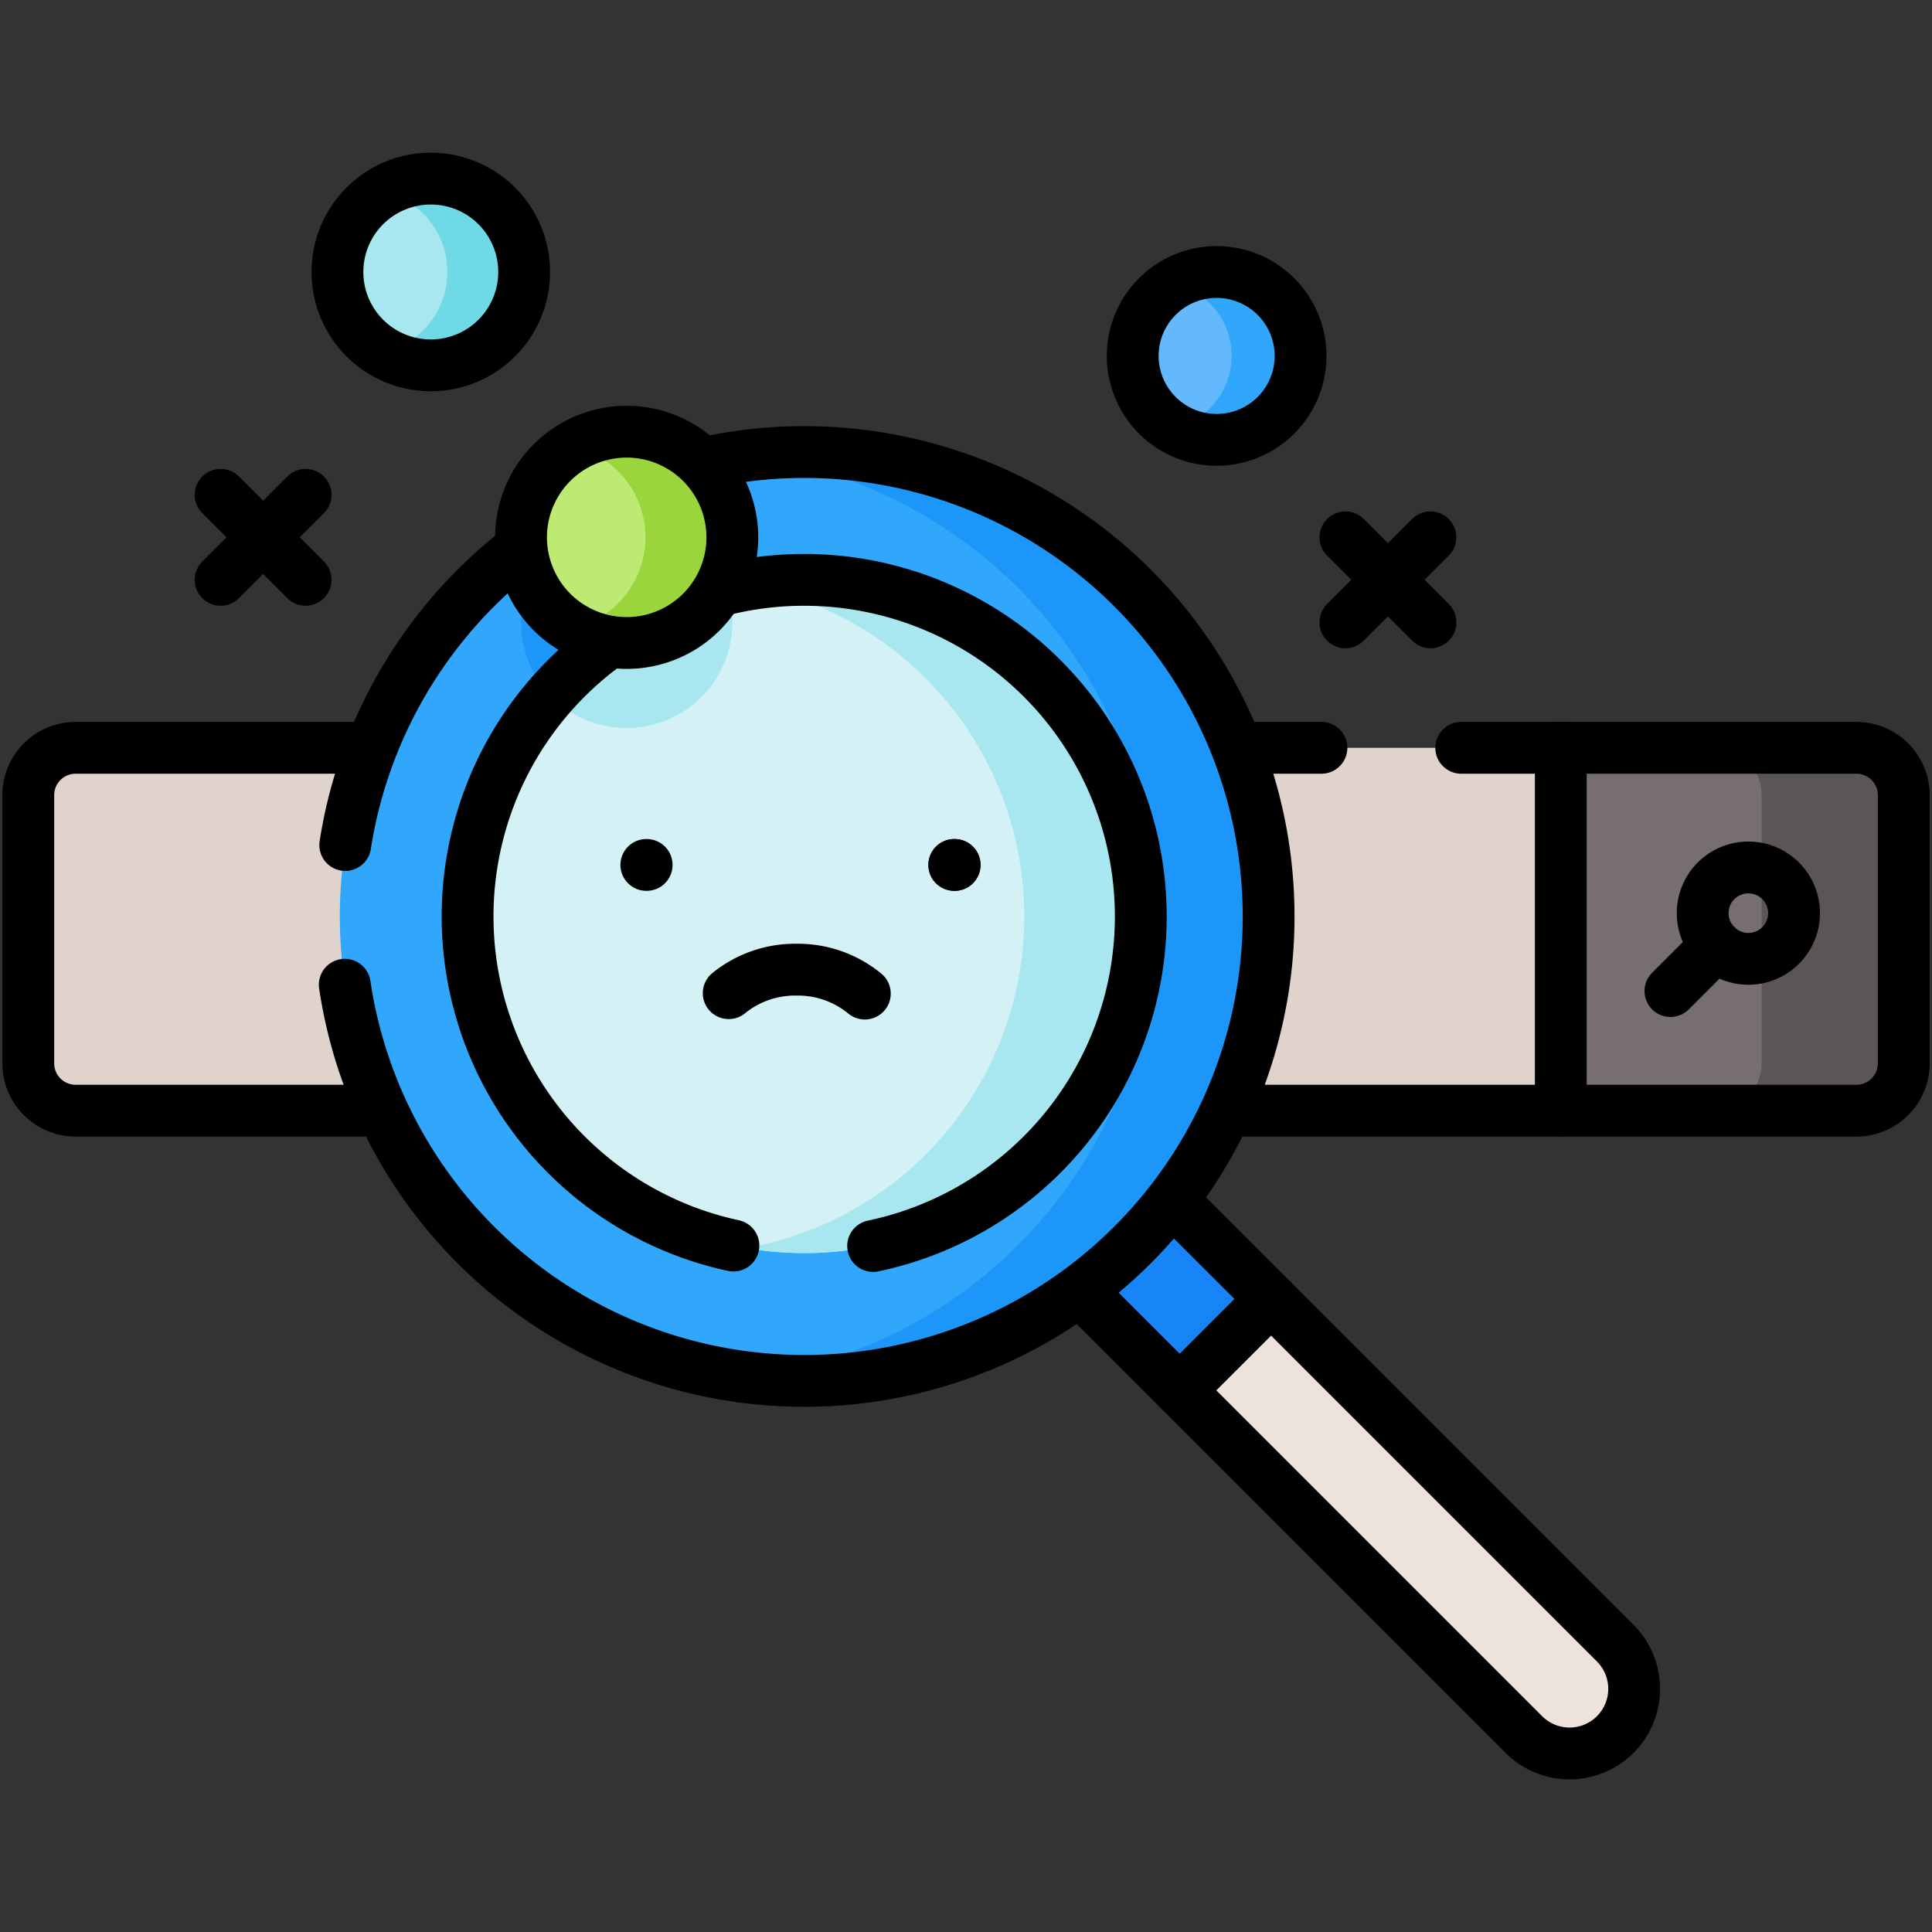 <svg xmlns="http://www.w3.org/2000/svg" xmlns:xlink="http://www.w3.org/1999/xlink" width="149.153" height="149.153" viewBox="0 0 149.153 149.153">
  <rect x="0" y="0" width="149.153" height="149.153" fill="#333333" stroke="none"/>
  <defs>
    <style>
      .cls-1 {
        clip-path: url(#clip-path);
      }

      .cls-2 {
        fill: #e0d3ce;
      }

      .cls-3 {
        fill: #766e6f;
      }

      .cls-4 {
        fill: #5b5555;
      }

      .cls-5 {
        fill: none;
        stroke: #000;
        stroke-linecap: round;
        stroke-linejoin: round;
        stroke-miterlimit: 10;
        stroke-width: 4px;
      }

      .cls-6 {
        fill: #1785f8;
      }

      .cls-7 {
        fill: #eee2dd;
      }

      .cls-8 {
        fill: #31a7fb;
      }

      .cls-9 {
        fill: #1c96f9;
      }

      .cls-10 {
        fill: #d4f2f6;
      }

      .cls-11 {
        fill: #a8e7ef;
      }

      .cls-12 {
        fill: #6fd9e6;
      }

      .cls-13 {
        fill: #64b9fc;
      }

      .cls-14 {
        fill: #bcea73;
      }

      .cls-15 {
        fill: #99d53b;
      }
    </style>
    <clipPath id="clip-path">
      <path id="path1839" d="M0-682.665H149.153v149.153H0Z" transform="translate(0 682.665)"/>
    </clipPath>
  </defs>
  <g id="g1833" transform="translate(0 682.665)">
    <g id="g1835" transform="translate(0 -682.665)">
      <g id="g1837" class="cls-1">
        <g id="g1843" transform="translate(2.185 57.732)">
          <path id="path1845" class="cls-2" d="M-504.8-100.209h-137.47a3.657,3.657,0,0,1-3.657-3.657v-20.7a3.657,3.657,0,0,1,3.657-3.657H-504.8a3.657,3.657,0,0,1,3.657,3.657v20.7a3.657,3.657,0,0,1-3.657,3.657" transform="translate(645.928 128.224)"/>
        </g>
        <g id="g1847" transform="translate(120.496 57.732)">
          <path id="path1849" class="cls-3" d="M-81.61,0h-22.815V28.015H-81.61a3.657,3.657,0,0,0,3.657-3.657V3.657A3.657,3.657,0,0,0-81.61,0" transform="translate(104.425)"/>
        </g>
        <g id="g1851" transform="translate(132.344 57.732)">
          <path id="path1853" class="cls-4" d="M-52.3-13.078v20.7a3.657,3.657,0,0,1-3.656,3.657H-66.926A3.657,3.657,0,0,0-63.27,7.625v-20.7a3.657,3.657,0,0,0-3.656-3.656H-55.96A3.657,3.657,0,0,1-52.3-13.078" transform="translate(66.926 16.735)"/>
        </g>
        <g id="g1855" transform="translate(120.496 57.732)">
          <path id="path1857" class="cls-5" d="M0,0V28.015" transform="translate(0)"/>
        </g>
        <g id="g1859" transform="translate(2.185 57.732)">
          <path id="path1861" class="cls-5" d="M-357.1,0h-96.176a3.657,3.657,0,0,0-3.657,3.657v20.7a3.657,3.657,0,0,0,3.657,3.657H-315.8a3.657,3.657,0,0,0,3.657-3.657V3.657A3.657,3.657,0,0,0-315.8,0h-30.507" transform="translate(456.931)"/>
        </g>
        <g id="g1863" transform="translate(80.46 89.67)">
          <path id="path1865" class="cls-6" d="M-158.216-158.216h0a4.989,4.989,0,0,1-7.056,0l-37.176-37.177,7.055-7.055,37.177,37.177a4.989,4.989,0,0,1,0,7.055" transform="translate(202.447 202.447)"/>
        </g>
        <g id="g1867" transform="translate(91.072 100.282)">
          <path id="path1869" class="cls-7" d="M0-25.237,26.564,1.328a4.989,4.989,0,0,0,7.056,0,4.989,4.989,0,0,0,0-7.055L7.055-32.292Z" transform="translate(0 32.292)"/>
        </g>
        <g id="g1871" transform="translate(91.072 100.282)">
          <path id="path1873" class="cls-5" d="M-25.237,0l-7.055,7.055" transform="translate(32.292)"/>
        </g>
        <g id="g1875" transform="translate(80.46 89.67)">
          <path id="path1877" class="cls-5" d="M-25.237,0,11.94,37.177a4.989,4.989,0,1,1-7.056,7.055L-32.292,7.055" transform="translate(32.292)"/>
        </g>
        <g id="g1879" transform="translate(26.231 34.898)">
          <path id="path1881" class="cls-8" d="M-256.5-128.248A35.854,35.854,0,0,1-292.35-92.394,35.854,35.854,0,0,1-328.2-128.248,35.854,35.854,0,0,1-292.35-164.1,35.854,35.854,0,0,1-256.5-128.248" transform="translate(328.205 164.102)"/>
        </g>
        <g id="g1883" transform="translate(40.225 39.89)">
          <path id="path1885" class="cls-9" d="M-56.842-19.913a25.923,25.923,0,0,0-13.625,8.23,8.125,8.125,0,0,1-2.266-5.64,8.158,8.158,0,0,1,8.157-8.157,8.159,8.159,0,0,1,7.734,5.567" transform="translate(72.733 25.48)"/>
        </g>
        <g id="g1887" transform="translate(57.664 34.896)">
          <path id="path1889" class="cls-9" d="M-144.063-128.258A35.854,35.854,0,0,1-179.916-92.4a35.8,35.8,0,0,1-4.419-.271A35.858,35.858,0,0,0-152.9-128.258a35.859,35.859,0,0,0-31.435-35.585,35.844,35.844,0,0,1,4.422-.271,35.855,35.855,0,0,1,35.853,35.857" transform="translate(184.338 164.114)"/>
        </g>
        <g id="g1891" transform="translate(26.617 34.898)">
          <path id="path1893" class="cls-5" d="M0-147.1a35.861,35.861,0,0,0,35.468,30.584,35.854,35.854,0,0,0,35.854-35.854,35.854,35.854,0,0,0-35.854-35.854A35.863,35.863,0,0,0,.036-157.887" transform="translate(0 188.225)"/>
        </g>
        <g id="g1895" transform="translate(36.099 44.766)">
          <path id="path1897" class="cls-10" d="M-185.9-92.951a25.986,25.986,0,0,1-25.986,25.986,25.986,25.986,0,0,1-25.986-25.986,25.986,25.986,0,0,1,25.986-25.986A25.986,25.986,0,0,1-185.9-92.951" transform="translate(237.874 118.937)"/>
        </g>
        <g id="g1899" transform="translate(42.491 45.457)">
          <path id="path1901" class="cls-11" d="M-50.246-9.264A8.158,8.158,0,0,1-58.4-1.107a8.13,8.13,0,0,1-5.89-2.517,25.923,25.923,0,0,1,13.625-8.23,8.1,8.1,0,0,1,.422,2.59" transform="translate(64.293 11.853)"/>
        </g>
        <g id="g1903" transform="translate(57.59 44.765)">
          <path id="path1905" class="cls-11" d="M-109.027-92.958a25.986,25.986,0,0,1-25.985,25.986,26.3,26.3,0,0,1-4.5-.387,25.992,25.992,0,0,0,21.491-25.6,25.993,25.993,0,0,0-21.491-25.6,26.3,26.3,0,0,1,4.5-.387,25.986,25.986,0,0,1,25.985,25.988" transform="translate(139.508 118.946)"/>
        </g>
        <g id="g1907" transform="translate(36.099 44.766)">
          <path id="path1909" class="cls-5" d="M-111.987-183.947a25.994,25.994,0,0,0,20.664-25.44,25.986,25.986,0,0,0-25.986-25.986,25.986,25.986,0,0,0-25.986,25.986,25.994,25.994,0,0,0,20.522,25.408" transform="translate(143.294 235.373)"/>
        </g>
        <g id="g1911" transform="translate(131.449 66.969)">
          <path id="path1913" class="cls-5" d="M-21.535-21.535a3.527,3.527,0,0,1-4.988,0,3.527,3.527,0,0,1,0-4.988,3.527,3.527,0,0,1,4.988,0A3.527,3.527,0,0,1-21.535-21.535Z" transform="translate(27.556 27.556)"/>
        </g>
        <g id="g1915" transform="translate(128.961 72.99)">
          <path id="path1917" class="cls-5" d="M-12.593,0l-3.521,3.521" transform="translate(16.113)"/>
        </g>
        <g id="g1919" transform="translate(17.032 38.201)">
          <path id="path1921" class="cls-5" d="M-23.477,0-30.04,6.563" transform="translate(30.04)"/>
        </g>
        <g id="g1923" transform="translate(17.032 38.201)">
          <path id="path1925" class="cls-5" d="M-23.477-23.477-30.04-30.04" transform="translate(30.04 30.04)"/>
        </g>
        <g id="g1927" transform="translate(103.869 41.483)">
          <path id="path1929" class="cls-5" d="M-23.477,0-30.04,6.563" transform="translate(30.04)"/>
        </g>
        <g id="g1931" transform="translate(103.869 41.483)">
          <path id="path1933" class="cls-5" d="M-23.477-23.477-30.04-30.04" transform="translate(30.04 30.04)"/>
        </g>
        <g id="g1935" transform="translate(26.05 13.79)">
          <path id="path1937" class="cls-11" d="M-51.562-25.782a7.207,7.207,0,0,1-7.207,7.208,7.208,7.208,0,0,1-7.208-7.208,7.208,7.208,0,0,1,7.208-7.208,7.207,7.207,0,0,1,7.207,7.208" transform="translate(65.977 32.989)"/>
        </g>
        <g id="g1939" transform="translate(29.602 13.79)">
          <path id="path1941" class="cls-12" d="M-38.855-25.778a7.209,7.209,0,0,1-7.207,7.21,7.139,7.139,0,0,1-3.656-1,6.376,6.376,0,0,0,4.937-6.212,6.376,6.376,0,0,0-4.934-6.212,7.156,7.156,0,0,1,3.653-.995,7.208,7.208,0,0,1,7.207,7.207" transform="translate(49.717 32.985)"/>
        </g>
        <g id="g1943" transform="translate(26.05 13.79)">
          <path id="path1945" class="cls-5" d="M-51.562-25.782a7.207,7.207,0,0,1-7.207,7.208,7.208,7.208,0,0,1-7.208-7.208,7.208,7.208,0,0,1,7.208-7.208A7.207,7.207,0,0,1-51.562-25.782Z" transform="translate(65.977 32.989)"/>
        </g>
        <g id="g1947" transform="translate(87.448 20.999)">
          <path id="path1949" class="cls-13" d="M-46.348-23.173a6.479,6.479,0,0,1-6.479,6.479,6.479,6.479,0,0,1-6.479-6.479,6.479,6.479,0,0,1,6.479-6.479,6.479,6.479,0,0,1,6.479,6.479" transform="translate(59.305 29.652)"/>
        </g>
        <g id="g1951" transform="translate(90.641 20.999)">
          <path id="path1953" class="cls-8" d="M-34.925-23.171A6.48,6.48,0,0,1-41.4-16.691a6.419,6.419,0,0,1-3.286-.9,5.731,5.731,0,0,0,4.438-5.584,5.731,5.731,0,0,0-4.435-5.584,6.432,6.432,0,0,1,3.283-.894,6.479,6.479,0,0,1,6.478,6.478" transform="translate(44.689 29.649)"/>
        </g>
        <g id="g1955" transform="translate(87.448 20.999)">
          <path id="path1957" class="cls-5" d="M-46.348-23.173a6.479,6.479,0,0,1-6.479,6.479,6.479,6.479,0,0,1-6.479-6.479,6.479,6.479,0,0,1,6.479-6.479A6.479,6.479,0,0,1-46.348-23.173Z" transform="translate(59.305 29.652)"/>
        </g>
        <g id="g1959" transform="translate(40.225 33.326)">
          <path id="path1961" class="cls-14" d="M0-29.174a8.156,8.156,0,0,1,8.156-8.156,8.156,8.156,0,0,1,8.156,8.156,8.156,8.156,0,0,1-8.156,8.156A8.156,8.156,0,0,1,0-29.174" transform="translate(0 37.331)"/>
        </g>
        <g id="g1963" transform="translate(44.244 33.326)">
          <path id="path1965" class="cls-15" d="M0-54.315a7.215,7.215,0,0,0,5.587-7.029A7.215,7.215,0,0,0,0-68.374,8.1,8.1,0,0,1,4.137-69.5a8.157,8.157,0,0,1,8.155,8.155,8.158,8.158,0,0,1-8.155,8.159A8.079,8.079,0,0,1,0-54.315" transform="translate(0 69.5)"/>
        </g>
        <g id="g1967" transform="translate(40.225 33.326)">
          <path id="path1969" class="cls-5" d="M0-29.174a8.156,8.156,0,0,1,8.156-8.156,8.156,8.156,0,0,1,8.156,8.156,8.156,8.156,0,0,1-8.156,8.156A8.156,8.156,0,0,1,0-29.174" transform="translate(0 37.331)"/>
        </g>
        <g id="g1971" transform="translate(56.256 74.859)">
          <path id="path1973" class="cls-5" d="M-37.592-6.605a8.13,8.13,0,0,0-5.249-1.847A8.129,8.129,0,0,0-48.1-6.637" transform="translate(48.101 8.452)"/>
        </g>
        <g id="g1975" transform="translate(73.673 66.774)">
          <path id="path1977" class="cls-5" d="M0,0H.026" transform="translate(0 0)"/>
        </g>
        <g id="g1979" transform="translate(49.897 66.774)">
          <path id="path1981" class="cls-5" d="M0,0H.026" transform="translate(0 0)"/>
        </g>
        <g id="g1983" transform="translate(73.671 66.774)">
          <path id="path1985" class="cls-5" d="M0,0H.026" transform="translate(0 0)"/>
        </g>
      </g>
    </g>
  </g>
</svg>
